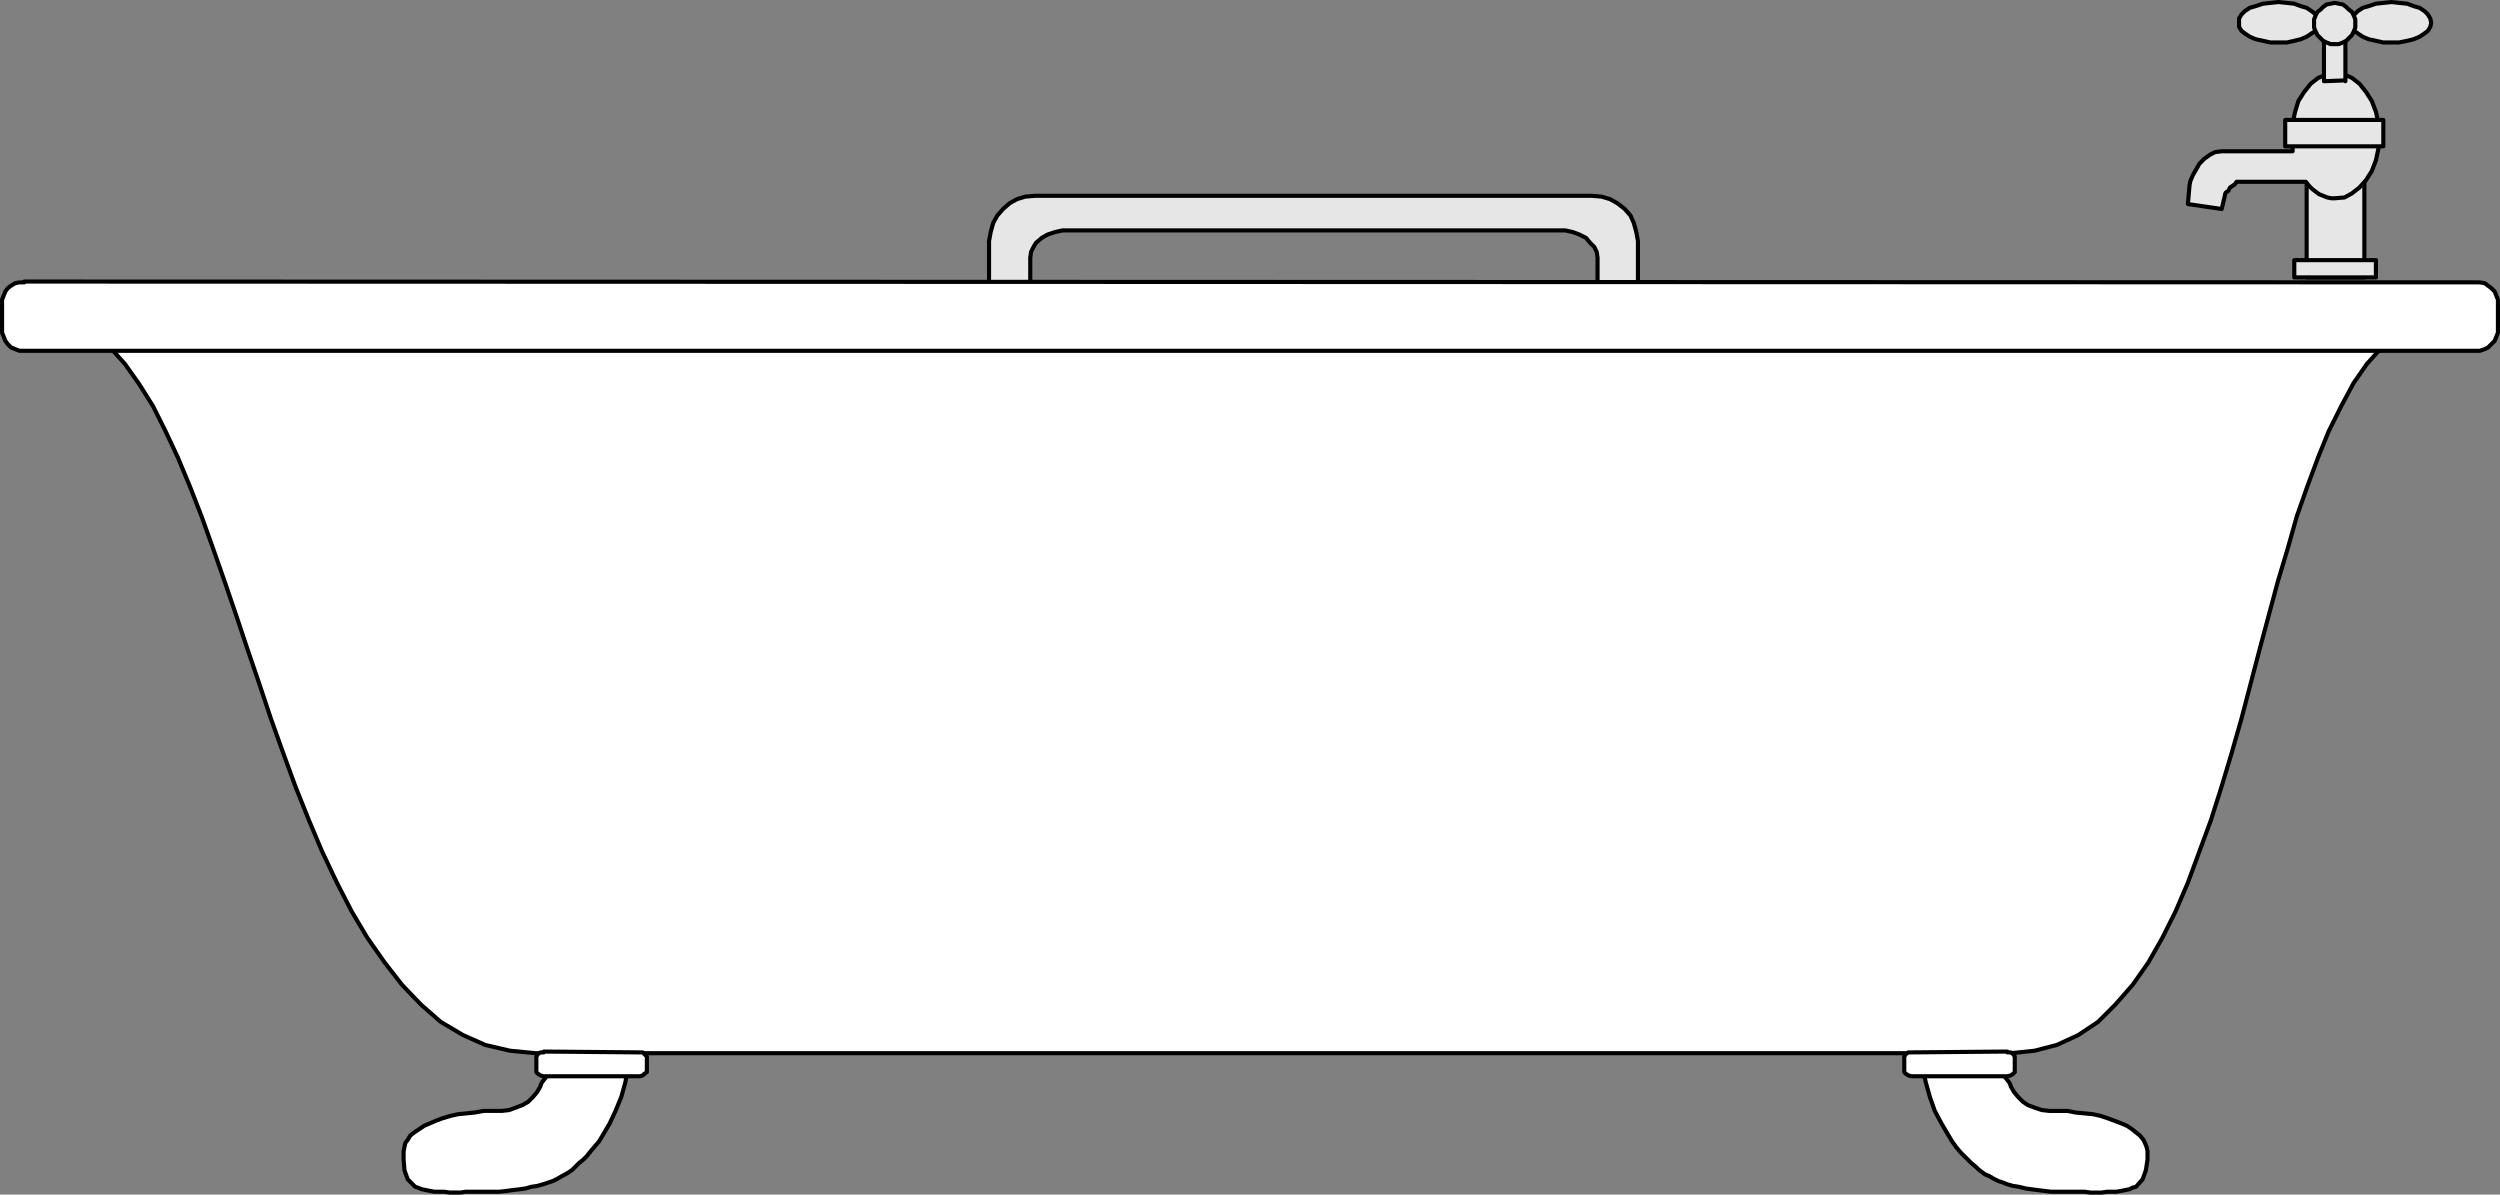 <?xml version="1.0" encoding="UTF-8" standalone="no"?>
<svg
   version="1.0"
   width="129.638mm"
   height="61.946mm"
   id="svg32"
   sodipodi:docname="Bathtub 5.wmf"
   xmlns:inkscape="http://www.inkscape.org/namespaces/inkscape"
   xmlns:sodipodi="http://sodipodi.sourceforge.net/DTD/sodipodi-0.dtd"
   xmlns="http://www.w3.org/2000/svg"
   xmlns:svg="http://www.w3.org/2000/svg">
  <rect width="100%" height="100%" fill="#808080" stroke="none"/>
  <sodipodi:namedview
     id="namedview32"
     pagecolor="#ffffff"
     bordercolor="#000000"
     borderopacity="0.25"
     inkscape:showpageshadow="2"
     inkscape:pageopacity="0.0"
     inkscape:pagecheckerboard="0"
     inkscape:deskcolor="#d1d1d1"
     inkscape:document-units="mm" />
  <defs
     id="defs1">
    <pattern
       id="WMFhbasepattern"
       patternUnits="userSpaceOnUse"
       width="6"
       height="6"
       x="0"
       y="0" />
  </defs>
  <path
     style="fill:#e6e6e6;fill-opacity:1;fill-rule:evenodd;stroke:none"
     d="m 446.581,0.404 1.616,0.162 1.454,0.162 1.293,0.485 1.131,0.323 0.97,0.646 0.808,0.646 0.323,0.808 0.162,0.808 -0.162,0.808 -0.323,0.808 -0.808,0.485 -0.97,0.646 -1.131,0.485 -1.293,0.323 -1.454,0.323 h -1.616 -1.616 L 443.511,7.998 442.056,7.675 440.925,7.19 439.955,6.544 439.309,6.059 438.824,5.251 V 4.443 3.636 l 0.485,-0.808 0.646,-0.646 0.97,-0.646 1.131,-0.323 1.454,-0.485 1.454,-0.162 z"
     id="path1" />
  <path
     style="fill:none;stroke:#000000;stroke-width:0.808px;stroke-linecap:round;stroke-linejoin:round;stroke-miterlimit:4;stroke-dasharray:none;stroke-opacity:1"
     d="m 446.581,0.404 1.616,0.162 1.454,0.162 1.293,0.485 1.131,0.323 0.97,0.646 0.808,0.646 0.323,0.808 0.162,0.808 -0.162,0.808 -0.323,0.808 -0.808,0.485 -0.97,0.646 -1.131,0.485 -1.293,0.323 -1.454,0.323 h -1.616 -1.616 L 443.511,7.998 442.056,7.675 440.925,7.19 439.955,6.544 439.309,6.059 438.824,5.251 V 4.443 3.636 l 0.485,-0.808 0.646,-0.646 0.97,-0.646 1.131,-0.323 1.454,-0.485 1.454,-0.162 1.616,-0.162 v 0"
     id="path2" />
  <path
     style="fill:#e6e6e6;fill-opacity:1;fill-rule:evenodd;stroke:none"
     d="m 468.72,0.404 1.454,0.162 1.616,0.162 1.293,0.485 1.131,0.323 0.97,0.646 0.646,0.646 0.485,0.808 0.162,0.808 -0.162,0.808 -0.485,0.808 -0.646,0.485 -0.97,0.646 -1.131,0.485 -1.293,0.323 -1.616,0.323 h -1.454 -1.616 l -1.454,-0.323 -1.454,-0.323 -1.131,-0.485 -0.97,-0.646 -0.646,-0.485 -0.485,-0.808 -0.162,-0.808 0.162,-0.808 0.485,-0.808 0.646,-0.646 0.97,-0.646 1.131,-0.323 1.454,-0.485 1.454,-0.162 z"
     id="path3" />
  <path
     style="fill:none;stroke:#000000;stroke-width:0.808px;stroke-linecap:round;stroke-linejoin:round;stroke-miterlimit:4;stroke-dasharray:none;stroke-opacity:1"
     d="m 468.72,0.404 1.454,0.162 1.616,0.162 1.293,0.485 1.131,0.323 0.97,0.646 0.646,0.646 0.485,0.808 0.162,0.808 -0.162,0.808 -0.485,0.808 -0.646,0.485 -0.97,0.646 -1.131,0.485 -1.293,0.323 -1.616,0.323 h -1.454 -1.616 l -1.454,-0.323 -1.454,-0.323 -1.131,-0.485 -0.97,-0.646 -0.646,-0.485 -0.485,-0.808 -0.162,-0.808 0.162,-0.808 0.485,-0.808 0.646,-0.646 0.97,-0.646 1.131,-0.323 1.454,-0.485 1.454,-0.162 1.616,-0.162 v 0"
     id="path4" />
  <path
     style="fill:#e6e6e6;fill-opacity:1;fill-rule:evenodd;stroke:none"
     d="M 463.387,54.371 H 452.075 V 35.466 h 11.312 v 18.905 z"
     id="path5" />
  <path
     style="fill:none;stroke:#000000;stroke-width:0.808px;stroke-linecap:round;stroke-linejoin:round;stroke-miterlimit:4;stroke-dasharray:none;stroke-opacity:1"
     d="M 463.387,54.371 H 452.075 V 35.466 h 11.312 v 18.905 0"
     id="path6" />
  <path
     style="fill:#e6e6e6;fill-opacity:1;fill-rule:evenodd;stroke:none"
     d="m 465.65,54.371 h -15.998 v -3.393 h 15.998 v 3.393 z"
     id="path7" />
  <path
     style="fill:none;stroke:#000000;stroke-width:0.808px;stroke-linecap:round;stroke-linejoin:round;stroke-miterlimit:4;stroke-dasharray:none;stroke-opacity:1"
     d="m 465.65,54.371 h -15.998 v -3.393 h 15.998 v 3.393 0"
     id="path8" />
  <path
     style="fill:#e6e6e6;fill-opacity:1;fill-rule:evenodd;stroke:none"
     d="m 193.839,55.179 v -7.917 l 0.323,-1.777 0.485,-1.777 0.808,-1.454 1.131,-1.293 1.293,-1.131 1.454,-0.808 1.616,-0.485 1.939,-0.162 h 109.08 l 1.939,0.162 1.616,0.485 1.454,0.808 1.454,1.131 1.131,1.293 0.646,1.454 0.485,1.777 0.323,1.777 v 8.079 h -7.918 v -4.847 l -0.162,-1.131 -0.485,-0.969 -0.808,-0.808 -0.808,-0.969 -1.293,-0.646 -1.293,-0.485 -1.454,-0.323 h -1.616 -95.344 -1.616 l -1.454,0.323 -1.454,0.485 -1.131,0.646 -1.131,0.969 -0.485,0.808 -0.485,0.969 -0.162,1.131 v 4.847 h -8.08 v 0 z"
     id="path9" />
  <path
     style="fill:#e6e6e6;fill-opacity:1;fill-rule:evenodd;stroke:none"
     d="m 193.839,55.179 v 7.917 l 0.323,1.939 0.485,1.616 0.808,1.616 1.131,1.131 1.293,1.293 1.454,0.808 1.616,0.485 1.939,0.162 h 109.08 l 1.939,-0.162 1.616,-0.485 1.454,-0.808 1.454,-1.293 1.131,-1.131 0.646,-1.616 0.485,-1.616 0.323,-1.939 v -7.756 h -7.918 v 4.686 l -0.162,0.969 -0.485,1.131 -0.808,0.969 -0.808,0.646 -1.293,0.808 -1.293,0.323 -1.454,0.323 -1.616,0.162 h -95.344 l -1.616,-0.162 -1.454,-0.323 -1.454,-0.323 -1.131,-0.808 -1.131,-0.646 -0.485,-0.969 -0.485,-1.131 -0.162,-0.969 v -4.686 h -8.08 v 0 z"
     id="path10" />
  <path
     style="fill:none;stroke:#000000;stroke-width:0.808px;stroke-linecap:round;stroke-linejoin:round;stroke-miterlimit:4;stroke-dasharray:none;stroke-opacity:1"
     d="m 202.889,38.375 h 109.08 l 1.939,0.162 1.616,0.485 1.454,0.808 1.454,1.131 1.131,1.293 0.646,1.454 0.485,1.777 0.323,1.777 v 15.835 l -0.323,1.939 -0.485,1.616 -0.646,1.616 -1.131,1.131 -1.454,1.293 -1.454,0.808 -1.616,0.485 -1.939,0.162 H 202.889 l -1.939,-0.162 -1.616,-0.485 -1.454,-0.808 -1.293,-1.293 -1.131,-1.131 -0.808,-1.616 -0.485,-1.616 -0.323,-1.939 V 47.262 l 0.323,-1.777 0.485,-1.777 0.808,-1.454 1.131,-1.293 1.293,-1.131 1.454,-0.808 1.616,-0.485 1.939,-0.162"
     id="path11" />
  <path
     style="fill:none;stroke:#000000;stroke-width:0.808px;stroke-linecap:round;stroke-linejoin:round;stroke-miterlimit:4;stroke-dasharray:none;stroke-opacity:1"
     d="m 209.837,45.161 h 95.344 1.616 l 1.454,0.323 1.293,0.485 1.293,0.646 0.808,0.969 0.808,0.808 0.485,0.969 0.162,1.131 v 9.533 l -0.162,0.969 -0.485,1.131 -0.808,0.969 -0.808,0.646 -1.293,0.808 -1.293,0.323 -1.454,0.323 -1.616,0.162 h -95.344 l -1.616,-0.162 -1.454,-0.323 -1.454,-0.323 -1.131,-0.808 -1.131,-0.646 -0.485,-0.969 -0.485,-1.131 -0.162,-0.969 v -9.533 l 0.162,-1.131 0.485,-0.969 0.485,-0.808 1.131,-0.969 1.131,-0.646 1.454,-0.485 1.454,-0.323 h 1.616"
     id="path12" />
  <path
     style="fill:#ffffff;fill-opacity:1;fill-rule:evenodd;stroke:none"
     d="m 105.929,212.717 0.323,-0.646 0.646,-0.808 0.646,-0.969 0.97,-1.131 0.97,-1.131 1.131,-1.131 0.97,-0.969 1.293,-1.131 1.131,-0.969 1.293,-0.808 1.131,-0.808 1.131,-0.646 1.131,-0.485 0.97,-0.162 h 0.97 l 0.646,0.162 1.293,1.293 0.646,1.777 0.162,2.424 -0.323,2.585 -0.485,2.908 -0.808,2.908 -1.131,2.747 -1.131,2.424 -1.131,1.939 -0.97,1.616 -0.97,1.131 -0.808,0.969 -0.646,0.808 -0.646,0.646 -0.808,0.646 -0.808,0.808 -0.485,0.485 -0.646,0.485 -0.808,0.485 -0.646,0.323 -0.808,0.485 -0.97,0.485 -0.97,0.323 -0.97,0.323 -1.131,0.323 -1.131,0.162 -1.131,0.323 -1.131,0.162 -1.454,0.162 -1.131,0.162 -1.454,0.162 h -1.293 -0.97 -1.131 -1.131 -1.131 -0.97 l -0.97,0.162 H 89.122 88.153 l -1.131,-0.162 h -0.97 -0.97 l -0.808,-0.162 -0.808,-0.162 -0.808,-0.162 -0.808,-0.323 -0.485,-0.162 -1.454,-1.454 -0.646,-1.777 -0.162,-2.101 v -1.616 l 0.162,-0.808 0.162,-0.808 0.485,-0.646 0.485,-0.808 0.808,-0.646 0.97,-0.646 0.97,-0.646 1.131,-0.485 1.131,-0.485 1.293,-0.485 1.616,-0.485 1.454,-0.323 1.616,-0.162 1.616,-0.162 1.778,-0.323 h 1.778 1.778 l 1.454,-0.162 1.293,-0.485 1.293,-0.485 1.131,-0.646 0.97,-0.969 0.808,-0.969 0.646,-1.131 v 0 z"
     id="path13" />
  <path
     style="fill:none;stroke:#000000;stroke-width:0.808px;stroke-linecap:round;stroke-linejoin:round;stroke-miterlimit:4;stroke-dasharray:none;stroke-opacity:1"
     d="m 105.929,212.717 0.323,-0.646 0.646,-0.808 0.646,-0.969 0.97,-1.131 0.97,-1.131 1.131,-1.131 0.97,-0.969 1.293,-1.131 1.131,-0.969 1.293,-0.808 1.131,-0.808 1.131,-0.646 1.131,-0.485 0.97,-0.162 h 0.97 l 0.646,0.162 1.293,1.293 0.646,1.777 0.162,2.424 -0.323,2.585 -0.485,2.908 -0.808,2.908 -1.131,2.747 -1.131,2.424 -1.131,1.939 -0.97,1.616 -0.97,1.131 -0.808,0.969 -0.646,0.808 -0.646,0.646 -0.808,0.646 -0.808,0.808 -0.485,0.485 -0.646,0.485 -0.808,0.485 -0.646,0.323 -0.808,0.485 -0.97,0.485 -0.97,0.323 -0.97,0.323 -1.131,0.323 -1.131,0.162 -1.131,0.323 -1.131,0.162 -1.454,0.162 -1.131,0.162 -1.454,0.162 h -1.293 -0.97 -1.131 -1.131 -1.131 -0.97 l -0.97,0.162 H 89.122 88.153 l -1.131,-0.162 h -0.97 -0.97 l -0.808,-0.162 -0.808,-0.162 -0.808,-0.162 -0.808,-0.323 -0.485,-0.162 -1.454,-1.454 -0.646,-1.777 -0.162,-2.101 v -1.616 l 0.162,-0.808 0.162,-0.808 0.485,-0.646 0.485,-0.808 0.808,-0.646 0.97,-0.646 0.97,-0.646 1.131,-0.485 1.131,-0.485 1.293,-0.485 1.616,-0.485 1.454,-0.323 1.616,-0.162 1.616,-0.162 1.778,-0.323 h 1.778 1.778 l 1.454,-0.162 1.293,-0.485 1.293,-0.485 1.131,-0.646 0.97,-0.969 0.808,-0.969 0.646,-1.131 v 0"
     id="path14" />
  <path
     style="fill:#ffffff;fill-opacity:1;fill-rule:evenodd;stroke:none"
     d="m 394.061,212.717 -0.323,-0.646 -0.646,-0.808 -0.808,-0.969 -0.808,-1.131 -0.97,-1.131 -1.131,-1.131 -1.131,-0.969 -1.131,-1.131 -1.293,-0.969 -1.293,-0.808 -1.131,-0.808 -1.131,-0.646 -1.131,-0.485 -0.97,-0.162 h -0.808 l -0.808,0.162 -1.131,1.293 -0.646,1.777 -0.162,2.424 0.162,2.585 0.646,2.908 0.808,2.908 0.97,2.747 1.293,2.424 1.131,1.939 0.97,1.616 0.808,1.131 0.808,0.969 0.808,0.808 0.646,0.646 0.646,0.646 0.97,0.808 0.485,0.485 0.646,0.485 0.646,0.485 0.808,0.323 0.808,0.485 0.97,0.485 0.97,0.323 0.808,0.323 1.131,0.323 1.131,0.162 1.293,0.323 1.131,0.162 1.293,0.162 1.293,0.162 1.293,0.162 h 1.454 0.97 1.131 0.97 1.131 0.97 l 1.131,0.162 h 0.97 1.131 l 1.131,-0.162 h 0.97 0.808 l 0.97,-0.162 0.808,-0.162 0.808,-0.162 0.646,-0.323 0.646,-0.162 1.293,-1.454 0.646,-1.777 0.323,-2.101 v -1.616 l -0.162,-0.808 -0.323,-0.808 -0.323,-0.646 -0.646,-0.808 -0.808,-0.646 -0.808,-0.646 -0.97,-0.646 -1.131,-0.485 -1.293,-0.485 -1.293,-0.485 -1.454,-0.485 -1.454,-0.323 -1.616,-0.162 -1.778,-0.162 -1.616,-0.323 h -1.778 -1.778 l -1.454,-0.162 -1.454,-0.485 -1.293,-0.485 -0.97,-0.646 -0.97,-0.969 -0.808,-0.969 -0.646,-1.131 v 0 z"
     id="path15" />
  <path
     style="fill:none;stroke:#000000;stroke-width:0.808px;stroke-linecap:round;stroke-linejoin:round;stroke-miterlimit:4;stroke-dasharray:none;stroke-opacity:1"
     d="m 394.061,212.717 -0.323,-0.646 -0.646,-0.808 -0.808,-0.969 -0.808,-1.131 -0.97,-1.131 -1.131,-1.131 -1.131,-0.969 -1.131,-1.131 -1.293,-0.969 -1.293,-0.808 -1.131,-0.808 -1.131,-0.646 -1.131,-0.485 -0.97,-0.162 h -0.808 l -0.808,0.162 -1.131,1.293 -0.646,1.777 -0.162,2.424 0.162,2.585 0.646,2.908 0.808,2.908 0.97,2.747 1.293,2.424 1.131,1.939 0.97,1.616 0.808,1.131 0.808,0.969 0.808,0.808 0.646,0.646 0.646,0.646 0.97,0.808 0.485,0.485 0.646,0.485 0.646,0.485 0.808,0.323 0.808,0.485 0.97,0.485 0.97,0.323 0.808,0.323 1.131,0.323 1.131,0.162 1.293,0.323 1.131,0.162 1.293,0.162 1.293,0.162 1.293,0.162 h 1.454 0.97 1.131 0.97 1.131 0.97 l 1.131,0.162 h 0.97 1.131 l 1.131,-0.162 h 0.97 0.808 l 0.97,-0.162 0.808,-0.162 0.808,-0.162 0.646,-0.323 0.646,-0.162 1.293,-1.454 0.646,-1.777 0.323,-2.101 v -1.616 l -0.162,-0.808 -0.323,-0.808 -0.323,-0.646 -0.646,-0.808 -0.808,-0.646 -0.808,-0.646 -0.97,-0.646 -1.131,-0.485 -1.293,-0.485 -1.293,-0.485 -1.454,-0.485 -1.454,-0.323 -1.616,-0.162 -1.778,-0.162 -1.616,-0.323 h -1.778 -1.778 l -1.454,-0.162 -1.454,-0.485 -1.293,-0.485 -0.97,-0.646 -0.97,-0.969 -0.808,-0.969 -0.646,-1.131 v 0"
     id="path16" />
  <path
     style="fill:#ffffff;fill-opacity:1;fill-rule:evenodd;stroke:none"
     d="M 8.161,61.965 H 480.679 l -3.878,0.485 -3.717,1.131 -3.232,1.777 -3.07,2.747 -2.909,3.232 -2.586,3.716 -2.424,4.524 -2.424,4.847 -2.101,5.17 -2.101,5.655 -2.101,5.978 -1.778,6.302 -1.939,6.463 -1.778,6.625 -1.778,6.625 -1.778,6.786 -1.778,6.786 -1.939,6.786 -1.939,6.463 -2.101,6.625 -2.262,6.14 -2.262,6.14 -2.424,5.655 -2.586,5.17 -2.747,4.847 -3.07,4.363 -3.394,3.878 -3.394,3.393 -3.878,2.585 -4.202,1.939 -4.363,1.131 -4.686,0.485 H 104.959 l -5.01,-0.485 -4.848,-1.131 -4.363,-1.939 -4.363,-2.585 -3.878,-3.393 -3.717,-3.878 -3.394,-4.363 -3.394,-4.847 -3.07,-5.17 -2.909,-5.655 -2.909,-6.14 -2.586,-6.14 -2.586,-6.463 -2.424,-6.625 -2.424,-6.786 -2.262,-6.786 -2.262,-6.625 -2.262,-6.786 -2.262,-6.625 -2.262,-6.463 -2.262,-6.302 -2.262,-5.817 -2.424,-5.817 -2.424,-5.17 -2.424,-4.847 -2.747,-4.363 -2.747,-3.878 -2.909,-3.232 -3.07,-2.585 -3.232,-1.939 -3.555,-1.131 z"
     id="path17" />
  <path
     style="fill:none;stroke:#000000;stroke-width:0.808px;stroke-linecap:round;stroke-linejoin:round;stroke-miterlimit:4;stroke-dasharray:none;stroke-opacity:1"
     d="M 8.161,61.965 H 480.679 l -3.878,0.485 -3.717,1.131 -3.232,1.777 -3.07,2.747 -2.909,3.232 -2.586,3.716 -2.424,4.524 -2.424,4.847 -2.101,5.17 -2.101,5.655 -2.101,5.978 -1.778,6.302 -1.939,6.463 -1.778,6.625 -1.778,6.625 -1.778,6.786 -1.778,6.786 -1.939,6.786 -1.939,6.463 -2.101,6.625 -2.262,6.14 -2.262,6.14 -2.424,5.655 -2.586,5.17 -2.747,4.847 -3.07,4.363 -3.394,3.878 -3.394,3.393 -3.878,2.585 -4.202,1.939 -4.363,1.131 -4.686,0.485 H 104.959 l -5.01,-0.485 -4.848,-1.131 -4.363,-1.939 -4.363,-2.585 -3.878,-3.393 -3.717,-3.878 -3.394,-4.363 -3.394,-4.847 -3.07,-5.17 -2.909,-5.655 -2.909,-6.14 -2.586,-6.14 -2.586,-6.463 -2.424,-6.625 -2.424,-6.786 -2.262,-6.786 -2.262,-6.625 -2.262,-6.786 -2.262,-6.625 -2.262,-6.463 -2.262,-6.302 -2.262,-5.817 -2.424,-5.817 -2.424,-5.17 -2.424,-4.847 -2.747,-4.363 -2.747,-3.878 -2.909,-3.232 -3.07,-2.585 -3.232,-1.939 -3.555,-1.131 -3.555,-0.485 v 0"
     id="path18" />
  <path
     style="fill:#ffffff;fill-opacity:1;fill-rule:evenodd;stroke:none"
     d="m 106.575,206.092 18.746,0.162 h 0.646 l 0.323,0.323 0.485,0.485 v 0.646 1.777 0.646 l -0.485,0.323 -0.323,0.323 -0.646,0.162 h -18.746 l -0.646,-0.162 -0.485,-0.323 -0.323,-0.323 v -0.646 -1.777 -0.646 l 0.323,-0.485 0.485,-0.323 h 0.646 v 0 z"
     id="path19" />
  <path
     style="fill:none;stroke:#000000;stroke-width:0.808px;stroke-linecap:round;stroke-linejoin:round;stroke-miterlimit:4;stroke-dasharray:none;stroke-opacity:1"
     d="m 106.575,206.092 18.746,0.162 h 0.646 l 0.323,0.323 0.485,0.485 v 0.646 1.777 0.646 l -0.485,0.323 -0.323,0.323 -0.646,0.162 h -18.746 l -0.646,-0.162 -0.485,-0.323 -0.323,-0.323 v -0.646 -1.777 -0.646 l 0.323,-0.485 0.485,-0.323 h 0.646 v 0"
     id="path20" />
  <path
     style="fill:#ffffff;fill-opacity:1;fill-rule:evenodd;stroke:none"
     d="m 393.415,206.092 -18.746,0.162 h -0.646 l -0.485,0.323 -0.323,0.485 v 0.646 1.777 0.646 l 0.323,0.323 0.485,0.323 0.646,0.162 h 18.746 l 0.646,-0.162 0.485,-0.323 0.323,-0.323 v -0.646 -1.777 -0.646 l -0.323,-0.485 -0.485,-0.323 h -0.646 v 0 z"
     id="path21" />
  <path
     style="fill:none;stroke:#000000;stroke-width:0.808px;stroke-linecap:round;stroke-linejoin:round;stroke-miterlimit:4;stroke-dasharray:none;stroke-opacity:1"
     d="m 393.415,206.092 -18.746,0.162 h -0.646 l -0.485,0.323 -0.323,0.485 v 0.646 1.777 0.646 l 0.323,0.323 0.485,0.323 0.646,0.162 h 18.746 l 0.646,-0.162 0.485,-0.323 0.323,-0.323 v -0.646 -1.777 -0.646 l -0.323,-0.485 -0.485,-0.323 h -0.646 v 0"
     id="path22" />
  <path
     style="fill:#ffffff;fill-opacity:1;fill-rule:evenodd;stroke:none"
     d="M 4.767,55.179 485.203,55.34 h 0.808 l 0.97,0.162 0.646,0.485 0.646,0.485 0.646,0.646 0.323,0.808 0.323,0.808 v 0.969 4.686 0.808 l -0.323,0.808 -0.323,0.808 -0.646,0.646 -0.646,0.646 -0.646,0.323 -0.97,0.323 h -0.808 H 4.767 3.798 L 2.99,68.428 2.182,68.105 1.535,67.459 1.05,66.812 0.727,66.005 0.404,65.197 V 64.389 59.703 58.734 L 0.727,57.926 1.05,57.118 1.535,56.471 2.182,55.987 2.99,55.502 3.798,55.34 h 0.97 v 0 z"
     id="path23" />
  <path
     style="fill:none;stroke:#000000;stroke-width:0.808px;stroke-linecap:round;stroke-linejoin:round;stroke-miterlimit:4;stroke-dasharray:none;stroke-opacity:1"
     d="M 4.767,55.179 485.203,55.34 h 0.808 l 0.97,0.162 0.646,0.485 0.646,0.485 0.646,0.646 0.323,0.808 0.323,0.808 v 0.969 4.686 0.808 l -0.323,0.808 -0.323,0.808 -0.646,0.646 -0.646,0.646 -0.646,0.323 -0.97,0.323 h -0.808 H 4.767 3.798 L 2.99,68.428 2.182,68.105 1.535,67.459 1.05,66.812 0.727,66.005 0.404,65.197 V 64.389 59.703 58.734 L 0.727,57.926 1.05,57.118 1.535,56.471 2.182,55.987 2.99,55.502 3.798,55.34 h 0.97 v 0"
     id="path24" />
  <path
     style="fill:#e6e6e6;fill-opacity:1;fill-rule:evenodd;stroke:none"
     d="m 451.914,35.628 h -13.09 -0.485 l -0.323,0.485 -0.485,0.323 -0.485,0.323 -0.323,0.646 -0.485,0.323 -0.162,0.323 v 0.162 l -0.646,2.747 -6.626,-0.969 0.323,-3.716 0.162,-0.808 0.485,-1.131 0.646,-1.131 0.646,-1.131 0.97,-0.969 1.131,-0.808 0.97,-0.485 1.293,-0.162 h 13.898 V 28.842 l -0.162,-0.808 v -0.646 -0.808 l 0.162,-2.424 0.485,-2.262 0.646,-2.101 1.131,-1.777 1.293,-1.616 1.454,-1.131 1.616,-0.646 1.616,-0.323 1.939,0.323 1.454,0.646 1.454,1.131 1.293,1.616 1.131,1.777 0.808,2.101 0.485,2.262 0.162,2.424 -0.162,2.585 -0.485,2.262 -0.808,2.101 -1.131,1.777 -1.293,1.454 -1.454,1.131 -1.454,0.808 -1.939,0.162 h -0.646 l -0.808,-0.162 -0.808,-0.323 -0.808,-0.323 -0.646,-0.485 -0.646,-0.485 -0.646,-0.646 -0.646,-0.808 z"
     id="path25" />
  <path
     style="fill:none;stroke:#000000;stroke-width:0.808px;stroke-linecap:round;stroke-linejoin:round;stroke-miterlimit:4;stroke-dasharray:none;stroke-opacity:1"
     d="m 451.914,35.628 h -13.09 -0.485 l -0.323,0.485 -0.485,0.323 -0.485,0.323 -0.323,0.646 -0.485,0.323 -0.162,0.323 v 0.162 l -0.646,2.747 -6.626,-0.969 0.323,-3.716 0.162,-0.808 0.485,-1.131 0.646,-1.131 0.646,-1.131 0.97,-0.969 1.131,-0.808 0.97,-0.485 1.293,-0.162 h 13.898 V 28.842 l -0.162,-0.808 v -0.646 -0.808 l 0.162,-2.424 0.485,-2.262 0.646,-2.101 1.131,-1.777 1.293,-1.616 1.454,-1.131 1.616,-0.646 1.616,-0.323 1.939,0.323 1.454,0.646 1.454,1.131 1.293,1.616 1.131,1.777 0.808,2.101 0.485,2.262 0.162,2.424 -0.162,2.585 -0.485,2.262 -0.808,2.101 -1.131,1.777 -1.293,1.454 -1.454,1.131 -1.454,0.808 -1.939,0.162 h -0.646 l -0.808,-0.162 -0.808,-0.323 -0.808,-0.323 -0.646,-0.485 -0.646,-0.485 -0.646,-0.646 -0.646,-0.808 v 0"
     id="path26" />
  <path
     style="fill:#e6e6e6;fill-opacity:1;fill-rule:evenodd;stroke:none"
     d="m 467.104,28.68 h -19.23 v -5.17 h 19.23 v 5.17 z"
     id="path27" />
  <path
     style="fill:none;stroke:#000000;stroke-width:0.808px;stroke-linecap:round;stroke-linejoin:round;stroke-miterlimit:4;stroke-dasharray:none;stroke-opacity:1"
     d="m 467.104,28.68 h -19.23 v -5.17 h 19.23 v 5.17 0"
     id="path28" />
  <path
     style="fill:#e6e6e6;fill-opacity:1;fill-rule:evenodd;stroke:none"
     d="m 459.671,15.754 -4.202,0.162 V 3.636 h 4.202 v 12.28 0 z"
     id="path29" />
  <path
     style="fill:none;stroke:#000000;stroke-width:0.808px;stroke-linecap:round;stroke-linejoin:round;stroke-miterlimit:4;stroke-dasharray:none;stroke-opacity:1"
     d="m 459.671,15.754 -4.202,0.162 V 3.636 h 4.202 v 12.28 0"
     id="path30" />
  <path
     style="fill:#e6e6e6;fill-opacity:1;fill-rule:evenodd;stroke:none"
     d="m 457.57,8.644 h -0.808 l -0.808,-0.323 -0.646,-0.323 -0.485,-0.485 -0.646,-0.646 -0.323,-0.646 -0.323,-0.808 V 4.605 3.797 l 0.323,-0.808 0.323,-0.646 0.646,-0.485 0.485,-0.485 0.646,-0.485 0.808,-0.162 0.808,-0.162 0.808,0.162 0.808,0.162 0.646,0.485 0.485,0.485 0.646,0.485 0.323,0.646 0.323,0.808 v 0.808 0.808 l -0.323,0.808 -0.323,0.646 -0.646,0.646 -0.485,0.485 -0.646,0.323 -0.808,0.323 h -0.808 z"
     id="path31" />
  <path
     style="fill:none;stroke:#000000;stroke-width:0.808px;stroke-linecap:round;stroke-linejoin:round;stroke-miterlimit:4;stroke-dasharray:none;stroke-opacity:1"
     d="m 457.57,8.644 h -0.808 l -0.808,-0.323 -0.646,-0.323 -0.485,-0.485 -0.646,-0.646 -0.323,-0.646 -0.323,-0.808 V 4.605 3.797 l 0.323,-0.808 0.323,-0.646 0.646,-0.485 0.485,-0.485 0.646,-0.485 0.808,-0.162 0.808,-0.162 0.808,0.162 0.808,0.162 0.646,0.485 0.485,0.485 0.646,0.485 0.323,0.646 0.323,0.808 v 0.808 0.808 l -0.323,0.808 -0.323,0.646 -0.646,0.646 -0.485,0.485 -0.646,0.323 -0.808,0.323 h -0.808 v 0"
     id="path32" />
</svg>
